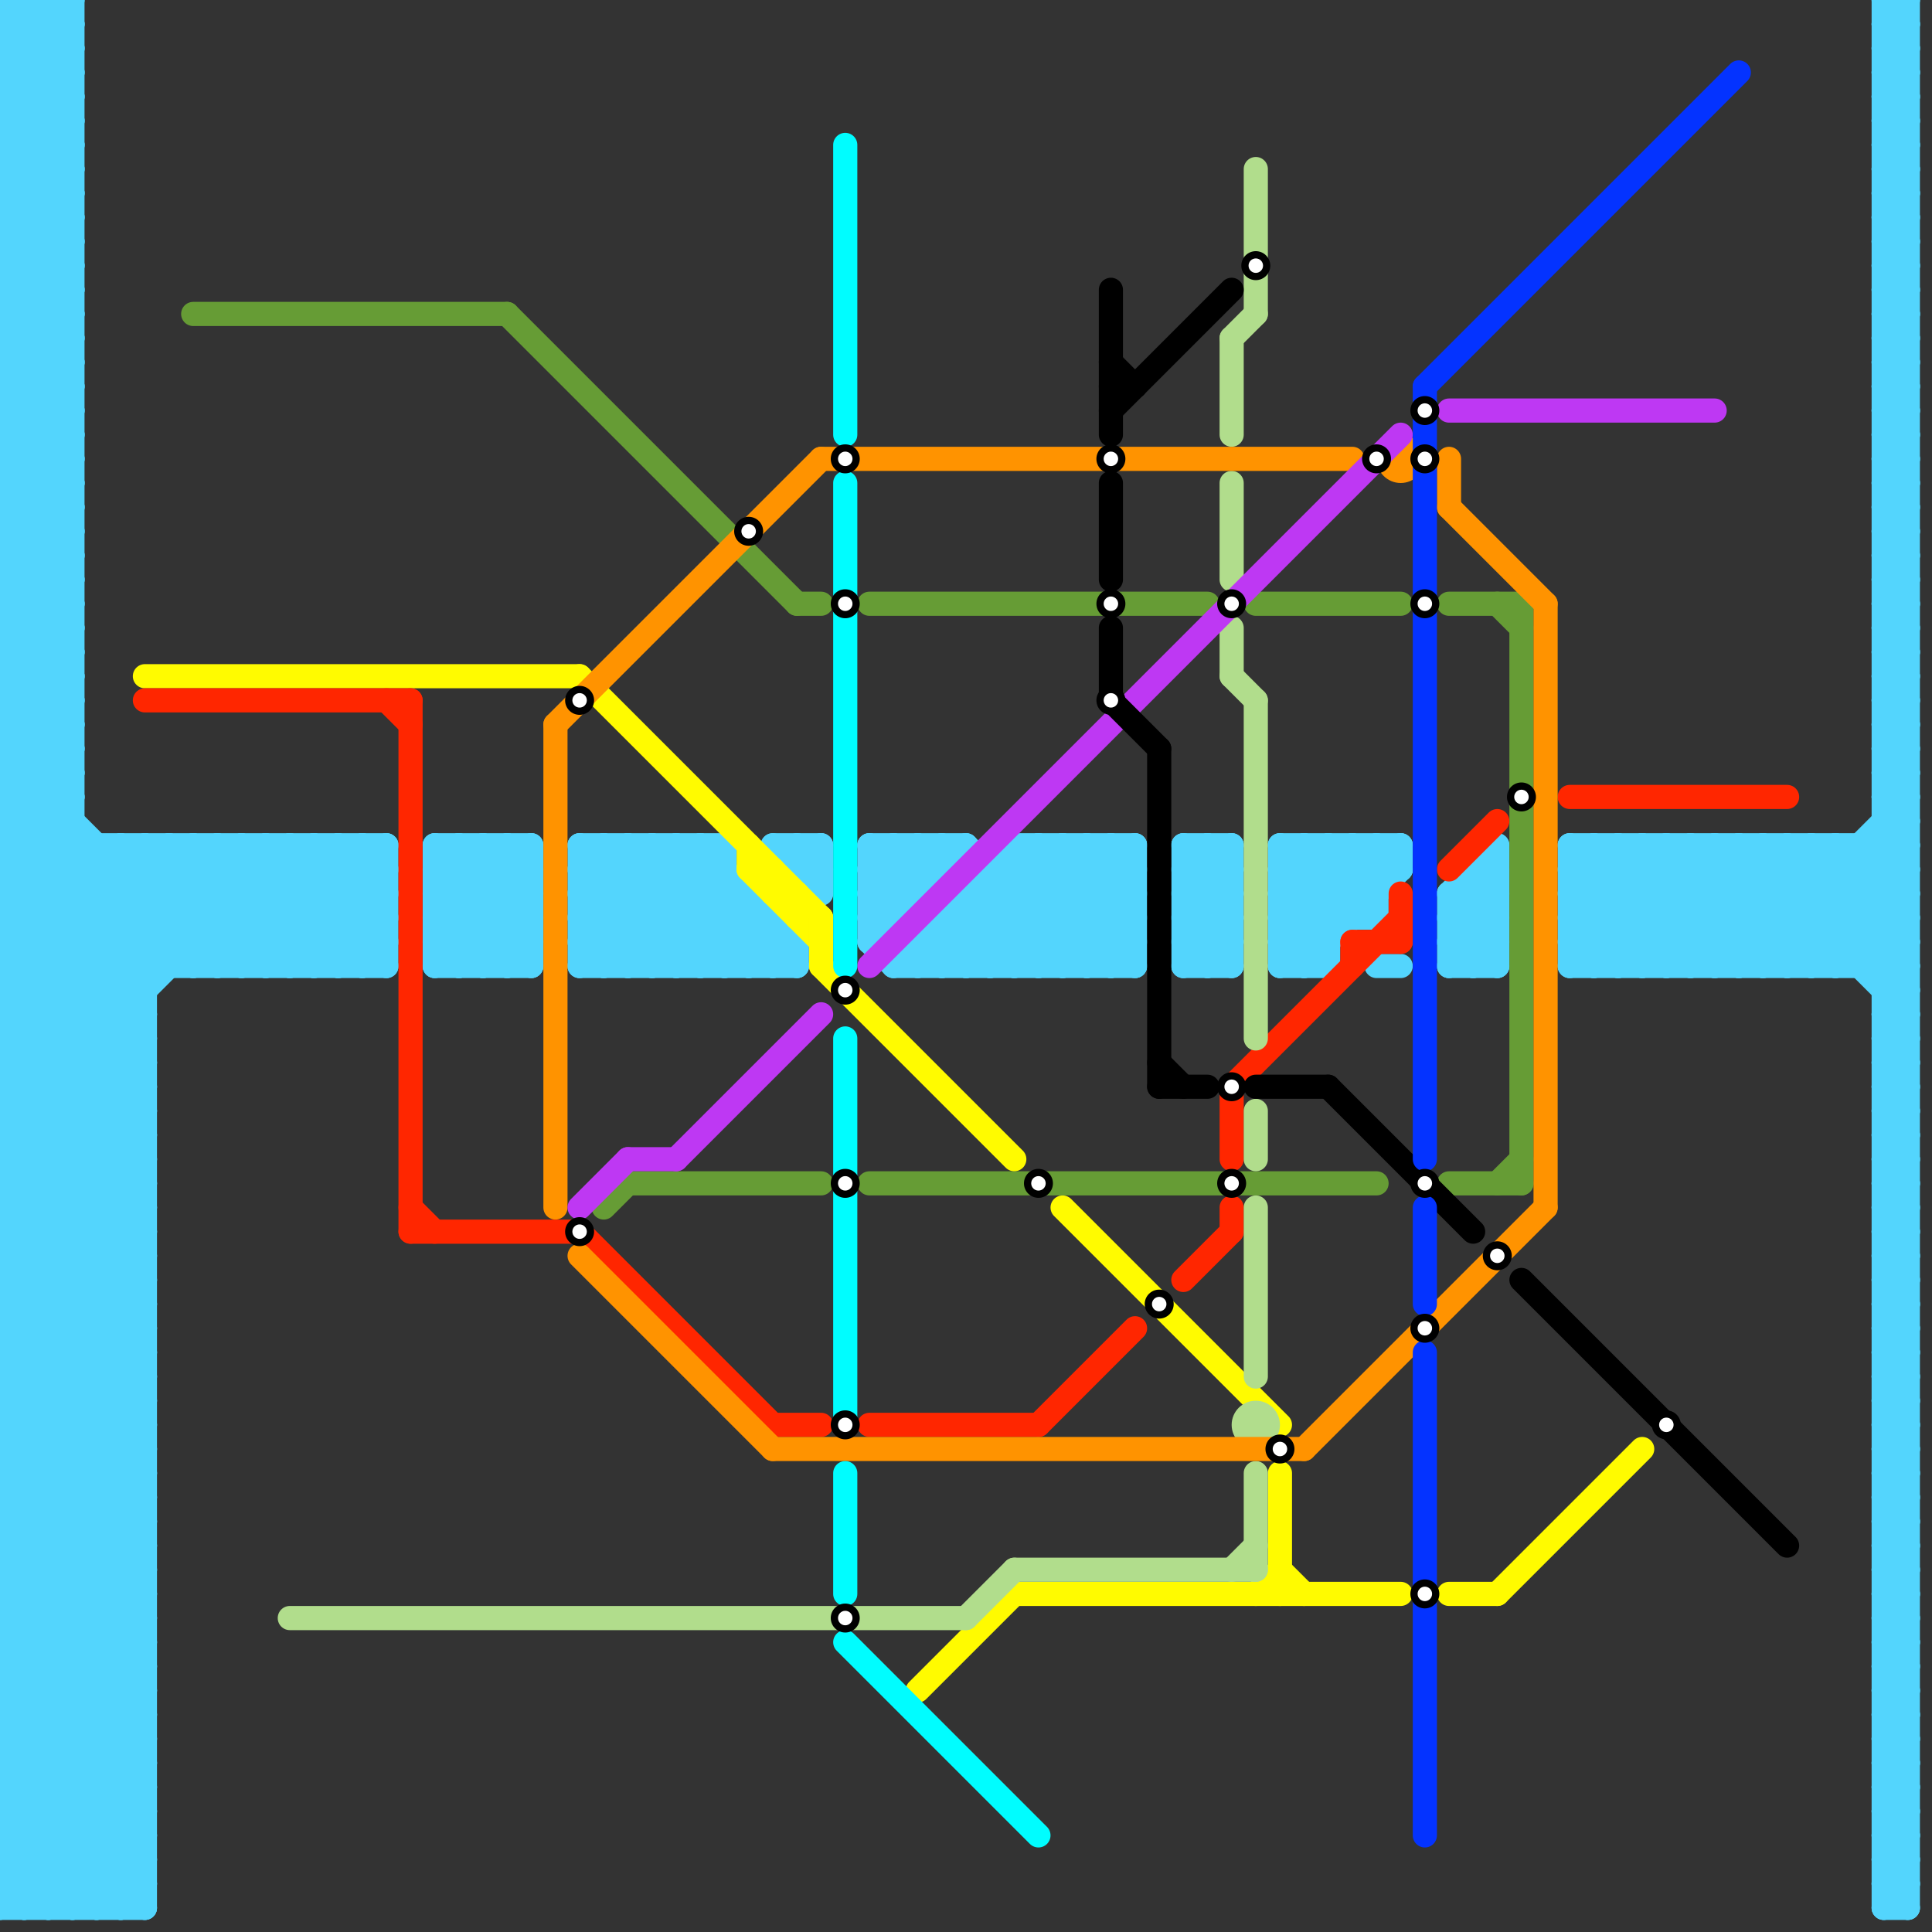 
<svg version="1.1" xmlns="http://www.w3.org/2000/svg" viewBox="0 0 80 80">
<rect x="0" y="0" width="80" height="80" fill="#333333" stroke="none"/>
<style>text { font: 1px Helvetica; font-weight: 600; white-space: pre; dominant-baseline: central; } line { stroke-width: 1; fill: none; stroke-linecap: round; stroke-linejoin: round; } .c0 { stroke: #53d5fd } .c1 { stroke: #669c35 } .c2 { stroke: #fffb00 } .c3 { stroke: #ff2600 } .c4 { stroke: #b1dd8c } .c5 { stroke: #ff9300 } .c6 { stroke: #be38f3 } .c7 { stroke: #00fdff } .c8 { stroke: #000000 } .c9 { stroke: #0433ff }</style><defs><g id="wm-xf"><circle r="1.2" fill="#000"/><circle r="0.9" fill="#fff"/><circle r="0.6" fill="#000"/><circle r="0.3" fill="#fff"/></g><g id="wm"><circle r="0.6" fill="#000"/><circle r="0.3" fill="#fff"/></g></defs><line class="c0" x1="0" y1="30" x2="3" y2="30"/><line class="c0" x1="37" y1="35" x2="37" y2="38"/><line class="c0" x1="78" y1="67" x2="79" y2="67"/><line class="c0" x1="78" y1="77" x2="79" y2="77"/><line class="c0" x1="0" y1="69" x2="6" y2="63"/><line class="c0" x1="78" y1="69" x2="79" y2="69"/><line class="c0" x1="0" y1="71" x2="6" y2="65"/><line class="c0" x1="78" y1="20" x2="79" y2="20"/><line class="c0" x1="38" y1="39" x2="38" y2="40"/><line class="c0" x1="36" y1="38" x2="37" y2="38"/><line class="c0" x1="24" y1="39" x2="28" y2="35"/><line class="c0" x1="45" y1="40" x2="47" y2="38"/><line class="c0" x1="24" y1="38" x2="32" y2="38"/><line class="c0" x1="78" y1="18" x2="79" y2="17"/><line class="c0" x1="0" y1="3" x2="3" y2="0"/><line class="c0" x1="15" y1="40" x2="16" y2="39"/><line class="c0" x1="65" y1="35" x2="79" y2="35"/><line class="c0" x1="0" y1="5" x2="3" y2="2"/><line class="c0" x1="20" y1="40" x2="22" y2="38"/><line class="c0" x1="42" y1="35" x2="47" y2="40"/><line class="c0" x1="0" y1="58" x2="6" y2="58"/><line class="c0" x1="0" y1="60" x2="6" y2="60"/><line class="c0" x1="24" y1="40" x2="33" y2="40"/><line class="c0" x1="78" y1="56" x2="79" y2="56"/><line class="c0" x1="78" y1="58" x2="79" y2="58"/><line class="c0" x1="78" y1="1" x2="79" y2="0"/><line class="c0" x1="49" y1="37" x2="51" y2="39"/><line class="c0" x1="21" y1="35" x2="21" y2="40"/><line class="c0" x1="78" y1="66" x2="79" y2="67"/><line class="c0" x1="60" y1="38" x2="62" y2="40"/><line class="c0" x1="0" y1="77" x2="6" y2="71"/><line class="c0" x1="0" y1="24" x2="3" y2="21"/><line class="c0" x1="0" y1="26" x2="3" y2="23"/><line class="c0" x1="78" y1="48" x2="79" y2="47"/><line class="c0" x1="33" y1="39" x2="33" y2="40"/><line class="c0" x1="0" y1="57" x2="6" y2="57"/><line class="c0" x1="70" y1="35" x2="75" y2="40"/><line class="c0" x1="42" y1="35" x2="47" y2="35"/><line class="c0" x1="0" y1="59" x2="6" y2="59"/><line class="c0" x1="78" y1="42" x2="79" y2="43"/><line class="c0" x1="0" y1="19" x2="3" y2="22"/><line class="c0" x1="78" y1="34" x2="79" y2="35"/><line class="c0" x1="0" y1="11" x2="3" y2="14"/><line class="c0" x1="0" y1="21" x2="3" y2="24"/><line class="c0" x1="0" y1="13" x2="3" y2="16"/><line class="c0" x1="19" y1="35" x2="22" y2="38"/><line class="c0" x1="78" y1="64" x2="79" y2="64"/><line class="c0" x1="49" y1="35" x2="49" y2="40"/><line class="c0" x1="78" y1="5" x2="79" y2="5"/><line class="c0" x1="0" y1="52" x2="6" y2="58"/><line class="c0" x1="78" y1="7" x2="79" y2="7"/><line class="c0" x1="0" y1="44" x2="6" y2="50"/><line class="c0" x1="0" y1="54" x2="6" y2="60"/><line class="c0" x1="0" y1="46" x2="6" y2="52"/><line class="c0" x1="0" y1="47" x2="12" y2="35"/><line class="c0" x1="0" y1="6" x2="3" y2="6"/><line class="c0" x1="0" y1="8" x2="3" y2="8"/><line class="c0" x1="76" y1="35" x2="76" y2="40"/><line class="c0" x1="78" y1="29" x2="79" y2="28"/><line class="c0" x1="78" y1="47" x2="79" y2="47"/><line class="c0" x1="56" y1="35" x2="57" y2="36"/><line class="c0" x1="78" y1="45" x2="79" y2="46"/><line class="c0" x1="0" y1="41" x2="6" y2="35"/><line class="c0" x1="78" y1="67" x2="79" y2="66"/><line class="c0" x1="78" y1="69" x2="79" y2="68"/><line class="c0" x1="78" y1="10" x2="79" y2="9"/><line class="c0" x1="78" y1="20" x2="79" y2="19"/><line class="c0" x1="78" y1="12" x2="79" y2="11"/><line class="c0" x1="77" y1="35" x2="77" y2="40"/><line class="c0" x1="73" y1="35" x2="79" y2="41"/><line class="c0" x1="78" y1="63" x2="79" y2="64"/><line class="c0" x1="38" y1="40" x2="43" y2="35"/><line class="c0" x1="78" y1="6" x2="79" y2="7"/><line class="c0" x1="78" y1="8" x2="79" y2="9"/><line class="c0" x1="36" y1="36" x2="39" y2="36"/><line class="c0" x1="78" y1="26" x2="79" y2="26"/><line class="c0" x1="0" y1="79" x2="6" y2="73"/><line class="c0" x1="0" y1="73" x2="6" y2="79"/><line class="c0" x1="78" y1="28" x2="79" y2="28"/><line class="c0" x1="40" y1="40" x2="45" y2="35"/><line class="c0" x1="29" y1="35" x2="29" y2="40"/><line class="c0" x1="31" y1="40" x2="32" y2="39"/><line class="c0" x1="0" y1="7" x2="3" y2="7"/><line class="c0" x1="0" y1="9" x2="3" y2="9"/><line class="c0" x1="5" y1="35" x2="5" y2="79"/><line class="c0" x1="78" y1="44" x2="79" y2="45"/><line class="c0" x1="66" y1="35" x2="71" y2="40"/><line class="c0" x1="78" y1="68" x2="79" y2="67"/><line class="c0" x1="78" y1="66" x2="79" y2="66"/><line class="c0" x1="0" y1="30" x2="3" y2="33"/><line class="c0" x1="24" y1="35" x2="24" y2="40"/><line class="c0" x1="65" y1="38" x2="68" y2="35"/><line class="c0" x1="0" y1="63" x2="6" y2="69"/><line class="c0" x1="53" y1="36" x2="55" y2="38"/><line class="c0" x1="26" y1="40" x2="30" y2="36"/><line class="c0" x1="50" y1="35" x2="51" y2="36"/><line class="c0" x1="53" y1="38" x2="55" y2="40"/><line class="c0" x1="78" y1="49" x2="79" y2="49"/><line class="c0" x1="26" y1="35" x2="26" y2="40"/><line class="c0" x1="36" y1="37" x2="38" y2="37"/><line class="c0" x1="78" y1="34" x2="79" y2="34"/><line class="c0" x1="78" y1="65" x2="79" y2="66"/><line class="c0" x1="36" y1="35" x2="36" y2="39"/><line class="c0" x1="78" y1="74" x2="79" y2="75"/><line class="c0" x1="0" y1="23" x2="3" y2="20"/><line class="c0" x1="78" y1="15" x2="79" y2="16"/><line class="c0" x1="42" y1="35" x2="42" y2="40"/><line class="c0" x1="0" y1="27" x2="3" y2="30"/><line class="c0" x1="78" y1="47" x2="79" y2="46"/><line class="c0" x1="50" y1="40" x2="51" y2="39"/><line class="c0" x1="0" y1="29" x2="3" y2="32"/><line class="c0" x1="26" y1="35" x2="31" y2="40"/><line class="c0" x1="44" y1="35" x2="44" y2="40"/><line class="c0" x1="38" y1="35" x2="38" y2="37"/><line class="c0" x1="0" y1="10" x2="3" y2="13"/><line class="c0" x1="0" y1="24" x2="3" y2="24"/><line class="c0" x1="0" y1="12" x2="3" y2="15"/><line class="c0" x1="0" y1="26" x2="3" y2="26"/><line class="c0" x1="14" y1="35" x2="16" y2="37"/><line class="c0" x1="0" y1="18" x2="3" y2="18"/><line class="c0" x1="78" y1="63" x2="79" y2="63"/><line class="c0" x1="78" y1="55" x2="79" y2="55"/><line class="c0" x1="60" y1="40" x2="62" y2="40"/><line class="c0" x1="0" y1="57" x2="6" y2="51"/><line class="c0" x1="78" y1="57" x2="79" y2="57"/><line class="c0" x1="78" y1="6" x2="79" y2="6"/><line class="c0" x1="0" y1="59" x2="6" y2="53"/><line class="c0" x1="13" y1="40" x2="16" y2="37"/><line class="c0" x1="78" y1="8" x2="79" y2="8"/><line class="c0" x1="78" y1="26" x2="79" y2="25"/><line class="c0" x1="72" y1="40" x2="79" y2="33"/><line class="c0" x1="78" y1="79" x2="79" y2="78"/><line class="c0" x1="78" y1="28" x2="79" y2="27"/><line class="c0" x1="1" y1="0" x2="1" y2="79"/><line class="c0" x1="0" y1="11" x2="3" y2="8"/><line class="c0" x1="0" y1="13" x2="3" y2="10"/><line class="c0" x1="13" y1="35" x2="16" y2="38"/><line class="c0" x1="49" y1="37" x2="51" y2="37"/><line class="c0" x1="78" y1="71" x2="79" y2="72"/><line class="c0" x1="0" y1="1" x2="1" y2="0"/><line class="c0" x1="0" y1="44" x2="6" y2="44"/><line class="c0" x1="56" y1="35" x2="56" y2="38"/><line class="c0" x1="0" y1="46" x2="6" y2="46"/><line class="c0" x1="41" y1="40" x2="46" y2="35"/><line class="c0" x1="70" y1="35" x2="70" y2="40"/><line class="c0" x1="78" y1="44" x2="79" y2="44"/><line class="c0" x1="53" y1="37" x2="55" y2="35"/><line class="c0" x1="68" y1="35" x2="73" y2="40"/><line class="c0" x1="67" y1="35" x2="72" y2="40"/><line class="c0" x1="5" y1="35" x2="10" y2="40"/><line class="c0" x1="78" y1="25" x2="79" y2="25"/><line class="c0" x1="0" y1="78" x2="6" y2="72"/><line class="c0" x1="78" y1="27" x2="79" y2="27"/><line class="c0" x1="4" y1="35" x2="4" y2="79"/><line class="c0" x1="47" y1="35" x2="47" y2="40"/><line class="c0" x1="78" y1="49" x2="79" y2="48"/><line class="c0" x1="0" y1="32" x2="3" y2="29"/><line class="c0" x1="69" y1="35" x2="74" y2="40"/><line class="c0" x1="0" y1="34" x2="3" y2="31"/><line class="c0" x1="18" y1="39" x2="19" y2="40"/><line class="c0" x1="0" y1="65" x2="6" y2="65"/><line class="c0" x1="0" y1="67" x2="6" y2="67"/><line class="c0" x1="78" y1="50" x2="79" y2="51"/><line class="c0" x1="65" y1="36" x2="66" y2="35"/><line class="c0" x1="78" y1="65" x2="79" y2="65"/><line class="c0" x1="78" y1="52" x2="79" y2="53"/><line class="c0" x1="9" y1="40" x2="14" y2="35"/><line class="c0" x1="53" y1="39" x2="54" y2="40"/><line class="c0" x1="0" y1="7" x2="3" y2="10"/><line class="c0" x1="78" y1="74" x2="79" y2="74"/><line class="c0" x1="28" y1="40" x2="31" y2="37"/><line class="c0" x1="78" y1="17" x2="79" y2="16"/><line class="c0" x1="0" y1="9" x2="3" y2="12"/><line class="c0" x1="78" y1="15" x2="79" y2="15"/><line class="c0" x1="0" y1="62" x2="6" y2="68"/><line class="c0" x1="0" y1="64" x2="6" y2="70"/><line class="c0" x1="53" y1="37" x2="55" y2="39"/><line class="c0" x1="78" y1="0" x2="78" y2="79"/><line class="c0" x1="43" y1="35" x2="47" y2="39"/><line class="c0" x1="0" y1="49" x2="6" y2="43"/><line class="c0" x1="0" y1="51" x2="6" y2="45"/><line class="c0" x1="31" y1="37" x2="31" y2="40"/><line class="c0" x1="78" y1="46" x2="79" y2="45"/><line class="c0" x1="78" y1="31" x2="79" y2="32"/><line class="c0" x1="0" y1="31" x2="3" y2="28"/><line class="c0" x1="78" y1="33" x2="79" y2="34"/><line class="c0" x1="45" y1="35" x2="45" y2="40"/><line class="c0" x1="0" y1="39" x2="4" y2="35"/><line class="c0" x1="78" y1="55" x2="79" y2="54"/><line class="c0" x1="78" y1="57" x2="79" y2="56"/><line class="c0" x1="36" y1="38" x2="39" y2="35"/><line class="c0" x1="78" y1="73" x2="79" y2="74"/><line class="c0" x1="78" y1="14" x2="79" y2="15"/><line class="c0" x1="78" y1="16" x2="79" y2="17"/><line class="c0" x1="53" y1="40" x2="55" y2="40"/><line class="c0" x1="24" y1="36" x2="30" y2="36"/><line class="c0" x1="0" y1="28" x2="3" y2="31"/><line class="c0" x1="18" y1="38" x2="20" y2="40"/><line class="c0" x1="73" y1="40" x2="79" y2="34"/><line class="c0" x1="78" y1="71" x2="79" y2="71"/><line class="c0" x1="46" y1="35" x2="46" y2="40"/><line class="c0" x1="39" y1="38" x2="39" y2="40"/><line class="c0" x1="0" y1="61" x2="6" y2="67"/><line class="c0" x1="0" y1="23" x2="3" y2="23"/><line class="c0" x1="54" y1="35" x2="57" y2="38"/><line class="c0" x1="0" y1="15" x2="3" y2="15"/><line class="c0" x1="0" y1="17" x2="3" y2="17"/><line class="c0" x1="33" y1="35" x2="34" y2="36"/><line class="c0" x1="78" y1="54" x2="79" y2="55"/><line class="c0" x1="78" y1="76" x2="79" y2="75"/><line class="c0" x1="78" y1="25" x2="79" y2="24"/><line class="c0" x1="78" y1="78" x2="79" y2="77"/><line class="c0" x1="78" y1="27" x2="79" y2="26"/><line class="c0" x1="0" y1="10" x2="3" y2="7"/><line class="c0" x1="78" y1="19" x2="79" y2="18"/><line class="c0" x1="0" y1="12" x2="3" y2="9"/><line class="c0" x1="73" y1="35" x2="73" y2="40"/><line class="c0" x1="0" y1="14" x2="3" y2="11"/><line class="c0" x1="46" y1="40" x2="47" y2="39"/><line class="c0" x1="65" y1="40" x2="70" y2="35"/><line class="c0" x1="6" y1="35" x2="11" y2="40"/><line class="c0" x1="0" y1="18" x2="3" y2="21"/><line class="c0" x1="78" y1="72" x2="79" y2="73"/><line class="c0" x1="0" y1="45" x2="6" y2="45"/><line class="c0" x1="0" y1="47" x2="6" y2="47"/><line class="c0" x1="0" y1="44" x2="9" y2="35"/><line class="c0" x1="24" y1="35" x2="30" y2="35"/><line class="c0" x1="49" y1="39" x2="51" y2="39"/><line class="c0" x1="78" y1="22" x2="79" y2="23"/><line class="c0" x1="0" y1="1" x2="3" y2="4"/><line class="c0" x1="0" y1="33" x2="7" y2="40"/><line class="c0" x1="32" y1="38" x2="32" y2="40"/><line class="c0" x1="1" y1="0" x2="3" y2="2"/><line class="c0" x1="0" y1="34" x2="6" y2="40"/><line class="c0" x1="78" y1="75" x2="79" y2="76"/><line class="c0" x1="0" y1="75" x2="6" y2="75"/><line class="c0" x1="0" y1="43" x2="8" y2="35"/><line class="c0" x1="51" y1="35" x2="51" y2="40"/><line class="c0" x1="78" y1="60" x2="79" y2="61"/><line class="c0" x1="78" y1="62" x2="79" y2="63"/><line class="c0" x1="61" y1="37" x2="62" y2="38"/><line class="c0" x1="44" y1="40" x2="47" y2="37"/><line class="c0" x1="78" y1="3" x2="79" y2="4"/><line class="c0" x1="66" y1="35" x2="66" y2="40"/><line class="c0" x1="0" y1="66" x2="6" y2="66"/><line class="c0" x1="24" y1="37" x2="26" y2="35"/><line class="c0" x1="0" y1="68" x2="6" y2="68"/><line class="c0" x1="49" y1="36" x2="51" y2="38"/><line class="c0" x1="18" y1="37" x2="20" y2="35"/><line class="c0" x1="0" y1="70" x2="6" y2="76"/><line class="c0" x1="0" y1="72" x2="6" y2="78"/><line class="c0" x1="70" y1="40" x2="75" y2="35"/><line class="c0" x1="60" y1="40" x2="62" y2="38"/><line class="c0" x1="24" y1="38" x2="26" y2="40"/><line class="c0" x1="78" y1="43" x2="79" y2="44"/><line class="c0" x1="68" y1="35" x2="68" y2="40"/><line class="c0" x1="78" y1="73" x2="79" y2="73"/><line class="c0" x1="0" y1="65" x2="6" y2="59"/><line class="c0" x1="78" y1="14" x2="79" y2="14"/><line class="c0" x1="0" y1="67" x2="6" y2="61"/><line class="c0" x1="0" y1="0" x2="3" y2="3"/><line class="c0" x1="78" y1="16" x2="79" y2="16"/><line class="c0" x1="67" y1="35" x2="67" y2="40"/><line class="c0" x1="0" y1="55" x2="6" y2="61"/><line class="c0" x1="53" y1="40" x2="58" y2="35"/><line class="c0" x1="69" y1="35" x2="69" y2="40"/><line class="c0" x1="65" y1="36" x2="69" y2="40"/><line class="c0" x1="18" y1="39" x2="22" y2="35"/><line class="c0" x1="78" y1="30" x2="79" y2="31"/><line class="c0" x1="78" y1="32" x2="79" y2="33"/><line class="c0" x1="78" y1="24" x2="79" y2="25"/><line class="c0" x1="60" y1="37" x2="62" y2="37"/><line class="c0" x1="75" y1="35" x2="79" y2="39"/><line class="c0" x1="78" y1="54" x2="79" y2="54"/><line class="c0" x1="60" y1="39" x2="62" y2="39"/><line class="c0" x1="49" y1="35" x2="51" y2="37"/><line class="c0" x1="0" y1="2" x2="2" y2="0"/><line class="c0" x1="53" y1="38" x2="57" y2="38"/><line class="c0" x1="0" y1="31" x2="3" y2="31"/><line class="c0" x1="0" y1="33" x2="3" y2="33"/><line class="c0" x1="0" y1="25" x2="3" y2="25"/><line class="c0" x1="25" y1="40" x2="30" y2="35"/><line class="c0" x1="78" y1="72" x2="79" y2="72"/><line class="c0" x1="5" y1="79" x2="6" y2="78"/><line class="c0" x1="78" y1="13" x2="79" y2="13"/><line class="c0" x1="0" y1="40" x2="5" y2="35"/><line class="c0" x1="78" y1="22" x2="79" y2="22"/><line class="c0" x1="0" y1="16" x2="3" y2="16"/><line class="c0" x1="16" y1="35" x2="16" y2="40"/><line class="c0" x1="0" y1="20" x2="3" y2="17"/><line class="c0" x1="0" y1="22" x2="3" y2="19"/><line class="c0" x1="78" y1="51" x2="79" y2="52"/><line class="c0" x1="21" y1="35" x2="22" y2="36"/><line class="c0" x1="78" y1="53" x2="79" y2="54"/><line class="c0" x1="38" y1="35" x2="43" y2="40"/><line class="c0" x1="43" y1="40" x2="47" y2="36"/><line class="c0" x1="0" y1="40" x2="16" y2="40"/><line class="c0" x1="0" y1="53" x2="6" y2="53"/><line class="c0" x1="38" y1="39" x2="47" y2="39"/><line class="c0" x1="78" y1="75" x2="79" y2="75"/><line class="c0" x1="18" y1="35" x2="18" y2="40"/><line class="c0" x1="0" y1="56" x2="6" y2="50"/><line class="c0" x1="78" y1="77" x2="79" y2="76"/><line class="c0" x1="18" y1="39" x2="22" y2="39"/><line class="c0" x1="66" y1="40" x2="71" y2="35"/><line class="c0" x1="0" y1="15" x2="3" y2="18"/><line class="c0" x1="0" y1="17" x2="3" y2="20"/><line class="c0" x1="57" y1="40" x2="58" y2="40"/><line class="c0" x1="53" y1="37" x2="57" y2="37"/><line class="c0" x1="0" y1="48" x2="6" y2="54"/><line class="c0" x1="78" y1="3" x2="79" y2="3"/><line class="c0" x1="0" y1="50" x2="6" y2="56"/><line class="c0" x1="77" y1="35" x2="79" y2="37"/><line class="c0" x1="49" y1="38" x2="51" y2="38"/><line class="c0" x1="0" y1="4" x2="3" y2="4"/><line class="c0" x1="78" y1="56" x2="79" y2="55"/><line class="c0" x1="78" y1="43" x2="79" y2="43"/><line class="c0" x1="21" y1="40" x2="22" y2="39"/><line class="c0" x1="78" y1="58" x2="79" y2="57"/><line class="c0" x1="27" y1="35" x2="32" y2="40"/><line class="c0" x1="37" y1="40" x2="47" y2="40"/><line class="c0" x1="12" y1="35" x2="16" y2="39"/><line class="c0" x1="0" y1="74" x2="6" y2="74"/><line class="c0" x1="0" y1="76" x2="6" y2="76"/><line class="c0" x1="78" y1="59" x2="79" y2="60"/><line class="c0" x1="36" y1="36" x2="37" y2="35"/><line class="c0" x1="18" y1="36" x2="22" y2="36"/><line class="c0" x1="78" y1="0" x2="79" y2="1"/><line class="c0" x1="18" y1="38" x2="22" y2="38"/><line class="c0" x1="54" y1="40" x2="58" y2="36"/><line class="c0" x1="78" y1="2" x2="79" y2="3"/><line class="c0" x1="78" y1="4" x2="79" y2="5"/><line class="c0" x1="53" y1="39" x2="57" y2="35"/><line class="c0" x1="0" y1="75" x2="6" y2="69"/><line class="c0" x1="0" y1="69" x2="6" y2="75"/><line class="c0" x1="78" y1="24" x2="79" y2="24"/><line class="c0" x1="0" y1="71" x2="6" y2="77"/><line class="c0" x1="0" y1="66" x2="6" y2="60"/><line class="c0" x1="0" y1="3" x2="3" y2="3"/><line class="c0" x1="72" y1="35" x2="72" y2="40"/><line class="c0" x1="0" y1="58" x2="6" y2="52"/><line class="c0" x1="0" y1="5" x2="3" y2="5"/><line class="c0" x1="0" y1="68" x2="6" y2="62"/><line class="c0" x1="0" y1="60" x2="6" y2="54"/><line class="c0" x1="78" y1="42" x2="79" y2="42"/><line class="c0" x1="0" y1="76" x2="3" y2="79"/><line class="c0" x1="32" y1="35" x2="34" y2="37"/><line class="c0" x1="8" y1="40" x2="13" y2="35"/><line class="c0" x1="78" y1="64" x2="79" y2="63"/><line class="c0" x1="78" y1="13" x2="79" y2="12"/><line class="c0" x1="78" y1="5" x2="79" y2="4"/><line class="c0" x1="78" y1="7" x2="79" y2="6"/><line class="c0" x1="27" y1="40" x2="30" y2="37"/><line class="c0" x1="18" y1="40" x2="22" y2="36"/><line class="c0" x1="78" y1="21" x2="79" y2="22"/><line class="c0" x1="49" y1="40" x2="51" y2="40"/><line class="c0" x1="0" y1="55" x2="6" y2="55"/><line class="c0" x1="78" y1="23" x2="79" y2="24"/><line class="c0" x1="10" y1="40" x2="15" y2="35"/><line class="c0" x1="78" y1="51" x2="79" y2="51"/><line class="c0" x1="78" y1="53" x2="79" y2="53"/><line class="c0" x1="78" y1="45" x2="79" y2="45"/><line class="c0" x1="40" y1="35" x2="45" y2="40"/><line class="c0" x1="18" y1="36" x2="22" y2="40"/><line class="c0" x1="74" y1="40" x2="79" y2="35"/><line class="c0" x1="68" y1="40" x2="73" y2="35"/><line class="c0" x1="0" y1="36" x2="3" y2="33"/><line class="c0" x1="49" y1="36" x2="50" y2="35"/><line class="c0" x1="19" y1="35" x2="19" y2="40"/><line class="c0" x1="40" y1="38" x2="42" y2="40"/><line class="c0" x1="78" y1="61" x2="79" y2="62"/><line class="c0" x1="0" y1="19" x2="3" y2="16"/><line class="c0" x1="0" y1="21" x2="3" y2="18"/><line class="c0" x1="78" y1="43" x2="79" y2="42"/><line class="c0" x1="0" y1="25" x2="3" y2="28"/><line class="c0" x1="45" y1="35" x2="47" y2="37"/><line class="c0" x1="0" y1="52" x2="6" y2="52"/><line class="c0" x1="0" y1="54" x2="6" y2="54"/><line class="c0" x1="55" y1="35" x2="57" y2="37"/><line class="c0" x1="18" y1="40" x2="22" y2="40"/><line class="c0" x1="53" y1="35" x2="56" y2="38"/><line class="c0" x1="30" y1="40" x2="32" y2="38"/><line class="c0" x1="0" y1="6" x2="3" y2="9"/><line class="c0" x1="0" y1="16" x2="3" y2="19"/><line class="c0" x1="0" y1="8" x2="3" y2="11"/><line class="c0" x1="65" y1="39" x2="66" y2="40"/><line class="c0" x1="78" y1="0" x2="79" y2="0"/><line class="c0" x1="0" y1="53" x2="6" y2="47"/><line class="c0" x1="29" y1="40" x2="31" y2="38"/><line class="c0" x1="60" y1="38" x2="62" y2="38"/><line class="c0" x1="78" y1="2" x2="79" y2="2"/><line class="c0" x1="78" y1="66" x2="79" y2="65"/><line class="c0" x1="78" y1="4" x2="79" y2="4"/><line class="c0" x1="0" y1="41" x2="6" y2="47"/><line class="c0" x1="0" y1="43" x2="6" y2="49"/><line class="c0" x1="78" y1="24" x2="79" y2="23"/><line class="c0" x1="0" y1="32" x2="8" y2="40"/><line class="c0" x1="0" y1="46" x2="11" y2="35"/><line class="c0" x1="28" y1="35" x2="33" y2="40"/><line class="c0" x1="49" y1="35" x2="51" y2="35"/><line class="c0" x1="78" y1="18" x2="79" y2="19"/><line class="c0" x1="0" y1="73" x2="6" y2="73"/><line class="c0" x1="78" y1="42" x2="79" y2="41"/><line class="c0" x1="3" y1="79" x2="6" y2="76"/><line class="c0" x1="13" y1="35" x2="13" y2="40"/><line class="c0" x1="18" y1="37" x2="22" y2="37"/><line class="c0" x1="78" y1="1" x2="79" y2="2"/><line class="c0" x1="34" y1="35" x2="34" y2="37"/><line class="c0" x1="78" y1="21" x2="79" y2="21"/><line class="c0" x1="0" y1="74" x2="6" y2="68"/><line class="c0" x1="78" y1="23" x2="79" y2="23"/><line class="c0" x1="0" y1="76" x2="6" y2="70"/><line class="c0" x1="49" y1="39" x2="50" y2="40"/><line class="c0" x1="78" y1="45" x2="79" y2="44"/><line class="c0" x1="36" y1="35" x2="40" y2="35"/><line class="c0" x1="0" y1="30" x2="3" y2="27"/><line class="c0" x1="0" y1="2" x2="3" y2="2"/><line class="c0" x1="65" y1="38" x2="79" y2="38"/><line class="c0" x1="65" y1="40" x2="79" y2="40"/><line class="c0" x1="27" y1="35" x2="27" y2="40"/><line class="c0" x1="0" y1="63" x2="6" y2="63"/><line class="c0" x1="78" y1="63" x2="79" y2="62"/><line class="c0" x1="78" y1="61" x2="79" y2="61"/><line class="c0" x1="78" y1="48" x2="79" y2="49"/><line class="c0" x1="4" y1="79" x2="6" y2="77"/><line class="c0" x1="20" y1="35" x2="20" y2="40"/><line class="c0" x1="78" y1="6" x2="79" y2="5"/><line class="c0" x1="78" y1="8" x2="79" y2="7"/><line class="c0" x1="12" y1="40" x2="16" y2="36"/><line class="c0" x1="0" y1="3" x2="3" y2="6"/><line class="c0" x1="0" y1="5" x2="3" y2="8"/><line class="c0" x1="0" y1="58" x2="6" y2="64"/><line class="c0" x1="46" y1="35" x2="47" y2="36"/><line class="c0" x1="0" y1="60" x2="6" y2="66"/><line class="c0" x1="22" y1="35" x2="22" y2="40"/><line class="c0" x1="0" y1="35" x2="3" y2="32"/><line class="c0" x1="78" y1="44" x2="79" y2="43"/><line class="c0" x1="0" y1="27" x2="3" y2="24"/><line class="c0" x1="72" y1="35" x2="79" y2="42"/><line class="c0" x1="78" y1="29" x2="79" y2="30"/><line class="c0" x1="0" y1="29" x2="3" y2="26"/><line class="c0" x1="32" y1="40" x2="33" y2="39"/><line class="c0" x1="53" y1="36" x2="54" y2="35"/><line class="c0" x1="9" y1="35" x2="14" y2="40"/><line class="c0" x1="78" y1="67" x2="79" y2="68"/><line class="c0" x1="78" y1="69" x2="79" y2="70"/><line class="c0" x1="61" y1="36" x2="62" y2="37"/><line class="c0" x1="78" y1="10" x2="79" y2="11"/><line class="c0" x1="37" y1="40" x2="42" y2="35"/><line class="c0" x1="78" y1="12" x2="79" y2="13"/><line class="c0" x1="0" y1="24" x2="3" y2="27"/><line class="c0" x1="24" y1="40" x2="29" y2="35"/><line class="c0" x1="0" y1="26" x2="3" y2="29"/><line class="c0" x1="11" y1="35" x2="16" y2="40"/><line class="c0" x1="33" y1="35" x2="33" y2="36"/><line class="c0" x1="36" y1="37" x2="38" y2="35"/><line class="c0" x1="0" y1="57" x2="6" y2="63"/><line class="c0" x1="0" y1="59" x2="6" y2="65"/><line class="c0" x1="0" y1="75" x2="4" y2="79"/><line class="c0" x1="15" y1="35" x2="15" y2="40"/><line class="c0" x1="0" y1="11" x2="3" y2="11"/><line class="c0" x1="0" y1="13" x2="3" y2="13"/><line class="c0" x1="0" y1="42" x2="7" y2="35"/><line class="c0" x1="78" y1="50" x2="79" y2="50"/><line class="c0" x1="0" y1="52" x2="6" y2="46"/><line class="c0" x1="78" y1="52" x2="79" y2="52"/><line class="c0" x1="78" y1="1" x2="79" y2="1"/><line class="c0" x1="0" y1="54" x2="6" y2="48"/><line class="c0" x1="78" y1="65" x2="79" y2="64"/><line class="c0" x1="0" y1="40" x2="6" y2="46"/><line class="c0" x1="0" y1="42" x2="6" y2="48"/><line class="c0" x1="78" y1="21" x2="79" y2="20"/><line class="c0" x1="18" y1="37" x2="21" y2="40"/><line class="c0" x1="49" y1="40" x2="51" y2="38"/><line class="c0" x1="78" y1="23" x2="79" y2="22"/><line class="c0" x1="0" y1="6" x2="3" y2="3"/><line class="c0" x1="78" y1="74" x2="79" y2="73"/><line class="c0" x1="78" y1="15" x2="79" y2="14"/><line class="c0" x1="0" y1="8" x2="3" y2="5"/><line class="c0" x1="76" y1="40" x2="79" y2="37"/><line class="c0" x1="61" y1="36" x2="61" y2="40"/><line class="c0" x1="78" y1="68" x2="79" y2="69"/><line class="c0" x1="0" y1="41" x2="6" y2="41"/><line class="c0" x1="78" y1="9" x2="79" y2="10"/><line class="c0" x1="0" y1="43" x2="6" y2="43"/><line class="c0" x1="42" y1="40" x2="47" y2="35"/><line class="c0" x1="78" y1="11" x2="79" y2="12"/><line class="c0" x1="78" y1="31" x2="79" y2="31"/><line class="c0" x1="36" y1="39" x2="37" y2="40"/><line class="c0" x1="78" y1="33" x2="79" y2="33"/><line class="c0" x1="76" y1="35" x2="79" y2="38"/><line class="c0" x1="65" y1="39" x2="69" y2="35"/><line class="c0" x1="39" y1="40" x2="44" y2="35"/><line class="c0" x1="53" y1="36" x2="58" y2="36"/><line class="c0" x1="0" y1="32" x2="3" y2="32"/><line class="c0" x1="39" y1="38" x2="47" y2="38"/><line class="c0" x1="0" y1="34" x2="3" y2="34"/><line class="c0" x1="0" y1="73" x2="6" y2="67"/><line class="c0" x1="0" y1="79" x2="6" y2="79"/><line class="c0" x1="0" y1="74" x2="5" y2="79"/><line class="c0" x1="65" y1="35" x2="70" y2="40"/><line class="c0" x1="49" y1="37" x2="51" y2="35"/><line class="c0" x1="78" y1="71" x2="79" y2="70"/><line class="c0" x1="0" y1="7" x2="3" y2="4"/><line class="c0" x1="65" y1="37" x2="79" y2="37"/><line class="c0" x1="28" y1="35" x2="28" y2="40"/><line class="c0" x1="0" y1="9" x2="3" y2="6"/><line class="c0" x1="65" y1="39" x2="79" y2="39"/><line class="c0" x1="0" y1="62" x2="6" y2="62"/><line class="c0" x1="79" y1="0" x2="79" y2="79"/><line class="c0" x1="0" y1="64" x2="6" y2="64"/><line class="c0" x1="65" y1="38" x2="67" y2="40"/><line class="c0" x1="41" y1="36" x2="41" y2="40"/><line class="c0" x1="14" y1="40" x2="16" y2="38"/><line class="c0" x1="0" y1="0" x2="0" y2="79"/><line class="c0" x1="78" y1="47" x2="79" y2="48"/><line class="c0" x1="30" y1="35" x2="30" y2="40"/><line class="c0" x1="60" y1="38" x2="62" y2="36"/><line class="c0" x1="0" y1="2" x2="3" y2="5"/><line class="c0" x1="0" y1="36" x2="16" y2="36"/><line class="c0" x1="61" y1="36" x2="62" y2="36"/><line class="c0" x1="78" y1="10" x2="79" y2="10"/><line class="c0" x1="0" y1="63" x2="6" y2="57"/><line class="c0" x1="78" y1="12" x2="79" y2="12"/><line class="c0" x1="44" y1="35" x2="47" y2="38"/><line class="c0" x1="0" y1="49" x2="6" y2="55"/><line class="c0" x1="0" y1="51" x2="6" y2="57"/><line class="c0" x1="0" y1="35" x2="6" y2="41"/><line class="c0" x1="78" y1="70" x2="79" y2="71"/><line class="c0" x1="24" y1="37" x2="27" y2="40"/><line class="c0" x1="54" y1="35" x2="54" y2="40"/><line class="c0" x1="78" y1="26" x2="79" y2="27"/><line class="c0" x1="78" y1="28" x2="79" y2="29"/><line class="c0" x1="0" y1="28" x2="3" y2="25"/><line class="c0" x1="0" y1="39" x2="16" y2="39"/><line class="c0" x1="78" y1="50" x2="79" y2="49"/><line class="c0" x1="78" y1="52" x2="79" y2="51"/><line class="c0" x1="62" y1="35" x2="62" y2="40"/><line class="c0" x1="0" y1="61" x2="6" y2="61"/><line class="c0" x1="24" y1="37" x2="31" y2="37"/><line class="c0" x1="43" y1="35" x2="43" y2="40"/><line class="c0" x1="24" y1="38" x2="27" y2="35"/><line class="c0" x1="18" y1="38" x2="21" y2="35"/><line class="c0" x1="0" y1="23" x2="3" y2="26"/><line class="c0" x1="0" y1="27" x2="3" y2="27"/><line class="c0" x1="0" y1="29" x2="3" y2="29"/><line class="c0" x1="53" y1="39" x2="55" y2="39"/><line class="c0" x1="3" y1="0" x2="3" y2="79"/><line class="c0" x1="78" y1="68" x2="79" y2="68"/><line class="c0" x1="78" y1="60" x2="79" y2="60"/><line class="c0" x1="78" y1="9" x2="79" y2="9"/><line class="c0" x1="65" y1="37" x2="68" y2="40"/><line class="c0" x1="78" y1="62" x2="79" y2="62"/><line class="c0" x1="78" y1="11" x2="79" y2="11"/><line class="c0" x1="0" y1="77" x2="2" y2="79"/><line class="c0" x1="0" y1="10" x2="3" y2="10"/><line class="c0" x1="78" y1="31" x2="79" y2="30"/><line class="c0" x1="0" y1="12" x2="3" y2="12"/><line class="c0" x1="78" y1="33" x2="79" y2="32"/><line class="c0" x1="0" y1="14" x2="3" y2="14"/><line class="c0" x1="0" y1="18" x2="3" y2="15"/><line class="c0" x1="19" y1="40" x2="22" y2="37"/><line class="c0" x1="78" y1="49" x2="79" y2="50"/><line class="c0" x1="18" y1="36" x2="19" y2="35"/><line class="c0" x1="78" y1="73" x2="79" y2="72"/><line class="c0" x1="0" y1="38" x2="16" y2="38"/><line class="c0" x1="61" y1="40" x2="62" y2="39"/><line class="c0" x1="9" y1="35" x2="9" y2="40"/><line class="c0" x1="65" y1="37" x2="67" y2="35"/><line class="c0" x1="78" y1="14" x2="79" y2="13"/><line class="c0" x1="78" y1="16" x2="79" y2="15"/><line class="c0" x1="7" y1="35" x2="12" y2="40"/><line class="c0" x1="39" y1="39" x2="40" y2="40"/><line class="c0" x1="25" y1="35" x2="30" y2="40"/><line class="c0" x1="0" y1="42" x2="6" y2="42"/><line class="c0" x1="11" y1="35" x2="11" y2="40"/><line class="c0" x1="40" y1="37" x2="40" y2="40"/><line class="c0" x1="71" y1="35" x2="76" y2="40"/><line class="c0" x1="78" y1="30" x2="79" y2="30"/><line class="c0" x1="78" y1="17" x2="79" y2="18"/><line class="c0" x1="78" y1="32" x2="79" y2="32"/><line class="c0" x1="53" y1="35" x2="58" y2="35"/><line class="c0" x1="78" y1="54" x2="79" y2="53"/><line class="c0" x1="0" y1="37" x2="3" y2="34"/><line class="c0" x1="0" y1="78" x2="6" y2="78"/><line class="c0" x1="71" y1="40" x2="76" y2="35"/><line class="c0" x1="78" y1="46" x2="79" y2="47"/><line class="c0" x1="0" y1="70" x2="6" y2="70"/><line class="c0" x1="0" y1="72" x2="6" y2="72"/><line class="c0" x1="78" y1="72" x2="79" y2="71"/><line class="c0" x1="41" y1="36" x2="47" y2="36"/><line class="c0" x1="78" y1="70" x2="79" y2="70"/><line class="c0" x1="57" y1="35" x2="58" y2="36"/><line class="c0" x1="78" y1="55" x2="79" y2="56"/><line class="c0" x1="78" y1="57" x2="79" y2="58"/><line class="c0" x1="78" y1="79" x2="79" y2="79"/><line class="c0" x1="49" y1="39" x2="51" y2="37"/><line class="c0" x1="78" y1="22" x2="79" y2="21"/><line class="c0" x1="0" y1="65" x2="6" y2="71"/><line class="c0" x1="0" y1="67" x2="6" y2="73"/><line class="c0" x1="0" y1="62" x2="6" y2="56"/><line class="c0" x1="78" y1="75" x2="79" y2="74"/><line class="c0" x1="0" y1="64" x2="6" y2="58"/><line class="c0" x1="78" y1="60" x2="79" y2="59"/><line class="c0" x1="24" y1="36" x2="25" y2="35"/><line class="c0" x1="78" y1="9" x2="79" y2="8"/><line class="c0" x1="78" y1="62" x2="79" y2="61"/><line class="c0" x1="39" y1="35" x2="39" y2="36"/><line class="c0" x1="65" y1="35" x2="65" y2="40"/><line class="c0" x1="78" y1="11" x2="79" y2="10"/><line class="c0" x1="78" y1="3" x2="79" y2="2"/><line class="c0" x1="78" y1="76" x2="79" y2="77"/><line class="c0" x1="78" y1="25" x2="79" y2="26"/><line class="c0" x1="78" y1="78" x2="79" y2="79"/><line class="c0" x1="0" y1="49" x2="6" y2="49"/><line class="c0" x1="78" y1="27" x2="79" y2="28"/><line class="c0" x1="49" y1="36" x2="51" y2="36"/><line class="c0" x1="0" y1="51" x2="6" y2="51"/><line class="c0" x1="78" y1="19" x2="79" y2="20"/><line class="c0" x1="78" y1="41" x2="79" y2="41"/><line class="c0" x1="50" y1="35" x2="50" y2="40"/><line class="c0" x1="20" y1="35" x2="22" y2="37"/><line class="c0" x1="0" y1="28" x2="3" y2="28"/><line class="c0" x1="2" y1="0" x2="3" y2="1"/><line class="c0" x1="0" y1="20" x2="3" y2="20"/><line class="c0" x1="0" y1="22" x2="3" y2="22"/><line class="c0" x1="0" y1="45" x2="10" y2="35"/><line class="c0" x1="75" y1="40" x2="79" y2="36"/><line class="c0" x1="78" y1="59" x2="79" y2="59"/><line class="c0" x1="0" y1="78" x2="1" y2="79"/><line class="c0" x1="75" y1="35" x2="75" y2="40"/><line class="c0" x1="0" y1="61" x2="6" y2="55"/><line class="c0" x1="8" y1="35" x2="13" y2="40"/><line class="c0" x1="67" y1="40" x2="72" y2="35"/><line class="c0" x1="37" y1="35" x2="38" y2="36"/><line class="c0" x1="78" y1="30" x2="79" y2="29"/><line class="c0" x1="78" y1="17" x2="79" y2="17"/><line class="c0" x1="78" y1="32" x2="79" y2="31"/><line class="c0" x1="12" y1="35" x2="12" y2="40"/><line class="c0" x1="0" y1="15" x2="3" y2="12"/><line class="c0" x1="53" y1="38" x2="56" y2="35"/><line class="c0" x1="0" y1="17" x2="3" y2="14"/><line class="c0" x1="0" y1="56" x2="6" y2="62"/><line class="c0" x1="10" y1="35" x2="15" y2="40"/><line class="c0" x1="60" y1="37" x2="62" y2="35"/><line class="c0" x1="60" y1="39" x2="62" y2="37"/><line class="c0" x1="0" y1="35" x2="16" y2="35"/><line class="c0" x1="0" y1="48" x2="6" y2="48"/><line class="c0" x1="0" y1="50" x2="6" y2="50"/><line class="c0" x1="14" y1="35" x2="14" y2="40"/><line class="c0" x1="78" y1="46" x2="79" y2="46"/><line class="c0" x1="74" y1="35" x2="79" y2="40"/><line class="c0" x1="0" y1="4" x2="3" y2="7"/><line class="c0" x1="58" y1="35" x2="58" y2="36"/><line class="c0" x1="0" y1="14" x2="3" y2="17"/><line class="c0" x1="36" y1="39" x2="40" y2="35"/><line class="c0" x1="78" y1="70" x2="79" y2="69"/><line class="c0" x1="40" y1="37" x2="47" y2="37"/><line class="c0" x1="53" y1="35" x2="53" y2="40"/><line class="c0" x1="0" y1="45" x2="6" y2="51"/><line class="c0" x1="24" y1="36" x2="28" y2="40"/><line class="c0" x1="0" y1="37" x2="6" y2="43"/><line class="c0" x1="0" y1="47" x2="6" y2="53"/><line class="c0" x1="0" y1="39" x2="6" y2="45"/><line class="c0" x1="0" y1="1" x2="3" y2="1"/><line class="c0" x1="78" y1="51" x2="79" y2="50"/><line class="c0" x1="78" y1="53" x2="79" y2="52"/><line class="c0" x1="0" y1="38" x2="3" y2="35"/><line class="c0" x1="24" y1="39" x2="25" y2="40"/><line class="c0" x1="60" y1="39" x2="61" y2="40"/><line class="c0" x1="0" y1="69" x2="6" y2="69"/><line class="c0" x1="0" y1="71" x2="6" y2="71"/><line class="c0" x1="6" y1="35" x2="6" y2="79"/><line class="c0" x1="2" y1="79" x2="6" y2="75"/><line class="c0" x1="60" y1="37" x2="62" y2="39"/><line class="c0" x1="7" y1="35" x2="7" y2="40"/><line class="c0" x1="18" y1="35" x2="22" y2="35"/><line class="c0" x1="78" y1="76" x2="79" y2="76"/><line class="c0" x1="25" y1="35" x2="25" y2="40"/><line class="c0" x1="57" y1="35" x2="57" y2="38"/><line class="c0" x1="78" y1="78" x2="79" y2="78"/><line class="c0" x1="49" y1="38" x2="51" y2="36"/><line class="c0" x1="0" y1="70" x2="6" y2="64"/><line class="c0" x1="78" y1="19" x2="79" y2="19"/><line class="c0" x1="0" y1="72" x2="6" y2="66"/><line class="c0" x1="11" y1="40" x2="16" y2="35"/><line class="c0" x1="0" y1="66" x2="6" y2="72"/><line class="c0" x1="71" y1="35" x2="71" y2="40"/><line class="c0" x1="0" y1="68" x2="6" y2="74"/><line class="c0" x1="42" y1="36" x2="46" y2="40"/><line class="c0" x1="78" y1="41" x2="79" y2="40"/><line class="c0" x1="0" y1="0" x2="3" y2="0"/><line class="c0" x1="0" y1="31" x2="9" y2="40"/><line class="c0" x1="0" y1="55" x2="6" y2="49"/><line class="c0" x1="65" y1="36" x2="79" y2="36"/><line class="c0" x1="78" y1="35" x2="79" y2="36"/><line class="c0" x1="33" y1="36" x2="34" y2="36"/><line class="c0" x1="24" y1="35" x2="29" y2="40"/><line class="c0" x1="24" y1="39" x2="33" y2="39"/><line class="c0" x1="78" y1="59" x2="79" y2="58"/><line class="c0" x1="69" y1="40" x2="74" y2="35"/><line class="c0" x1="15" y1="35" x2="16" y2="36"/><line class="c0" x1="78" y1="2" x2="79" y2="1"/><line class="c0" x1="78" y1="4" x2="79" y2="3"/><line class="c0" x1="78" y1="77" x2="79" y2="78"/><line class="c0" x1="77" y1="40" x2="79" y2="38"/><line class="c0" x1="78" y1="20" x2="79" y2="21"/><line class="c0" x1="0" y1="77" x2="6" y2="77"/><line class="c0" x1="1" y1="79" x2="6" y2="74"/><line class="c0" x1="36" y1="35" x2="41" y2="40"/><line class="c0" x1="36" y1="37" x2="39" y2="40"/><line class="c0" x1="78" y1="18" x2="79" y2="18"/><line class="c0" x1="18" y1="35" x2="22" y2="39"/><line class="c0" x1="32" y1="35" x2="34" y2="35"/><line class="c0" x1="49" y1="38" x2="51" y2="40"/><line class="c0" x1="0" y1="19" x2="3" y2="19"/><line class="c0" x1="0" y1="33" x2="3" y2="30"/><line class="c0" x1="78" y1="40" x2="79" y2="39"/><line class="c0" x1="0" y1="21" x2="3" y2="21"/><line class="c0" x1="0" y1="25" x2="3" y2="22"/><line class="c0" x1="78" y1="56" x2="79" y2="57"/><line class="c0" x1="78" y1="58" x2="79" y2="59"/><line class="c0" x1="55" y1="35" x2="55" y2="40"/><line class="c0" x1="0" y1="16" x2="3" y2="13"/><line class="c0" x1="2" y1="0" x2="2" y2="79"/><line class="c0" x1="0" y1="20" x2="3" y2="23"/><line class="c0" x1="0" y1="22" x2="3" y2="25"/><line class="c0" x1="29" y1="35" x2="33" y2="39"/><line class="c0" x1="36" y1="36" x2="37" y2="37"/><line class="c0" x1="0" y1="53" x2="6" y2="59"/><line class="c0" x1="0" y1="56" x2="6" y2="56"/><line class="c0" x1="0" y1="37" x2="16" y2="37"/><line class="c0" x1="41" y1="37" x2="44" y2="40"/><line class="c0" x1="0" y1="48" x2="6" y2="42"/><line class="c0" x1="78" y1="48" x2="79" y2="48"/><line class="c0" x1="78" y1="61" x2="79" y2="60"/><line class="c0" x1="0" y1="50" x2="6" y2="44"/><line class="c0" x1="0" y1="36" x2="6" y2="42"/><line class="c0" x1="0" y1="38" x2="6" y2="44"/><line class="c0" x1="8" y1="35" x2="8" y2="40"/><line class="c0" x1="0" y1="4" x2="3" y2="1"/><line class="c0" x1="78" y1="64" x2="79" y2="65"/><line class="c0" x1="78" y1="13" x2="79" y2="14"/><line class="c0" x1="10" y1="35" x2="10" y2="40"/><line class="c0" x1="78" y1="5" x2="79" y2="6"/><line class="c0" x1="78" y1="7" x2="79" y2="8"/><line class="c0" x1="60" y1="37" x2="60" y2="40"/><line class="c0" x1="33" y1="36" x2="34" y2="35"/><line class="c0" x1="78" y1="29" x2="79" y2="29"/><line class="c0" x1="74" y1="35" x2="74" y2="40"/><line class="c1" x1="25" y1="50" x2="26" y2="49"/><line class="c1" x1="36" y1="25" x2="50" y2="25"/><line class="c1" x1="36" y1="49" x2="57" y2="49"/><line class="c1" x1="63" y1="25" x2="63" y2="49"/><line class="c1" x1="33" y1="25" x2="34" y2="25"/><line class="c1" x1="62" y1="49" x2="63" y2="48"/><line class="c1" x1="26" y1="49" x2="34" y2="49"/><line class="c1" x1="52" y1="25" x2="58" y2="25"/><line class="c1" x1="8" y1="13" x2="21" y2="13"/><line class="c1" x1="60" y1="49" x2="63" y2="49"/><line class="c1" x1="21" y1="13" x2="33" y2="25"/><line class="c1" x1="60" y1="25" x2="63" y2="25"/><line class="c1" x1="62" y1="25" x2="63" y2="26"/><line class="c2" x1="31" y1="36" x2="34" y2="39"/><line class="c2" x1="6" y1="28" x2="24" y2="28"/><line class="c2" x1="34" y1="40" x2="42" y2="48"/><line class="c2" x1="60" y1="66" x2="62" y2="66"/><line class="c2" x1="53" y1="61" x2="53" y2="66"/><line class="c2" x1="44" y1="50" x2="53" y2="59"/><line class="c2" x1="52" y1="66" x2="53" y2="65"/><line class="c2" x1="33" y1="37" x2="33" y2="38"/><line class="c2" x1="24" y1="28" x2="34" y2="38"/><line class="c2" x1="53" y1="65" x2="54" y2="66"/><line class="c2" x1="42" y1="66" x2="58" y2="66"/><line class="c2" x1="38" y1="70" x2="42" y2="66"/><line class="c2" x1="33" y1="38" x2="34" y2="38"/><line class="c2" x1="31" y1="35" x2="31" y2="36"/><line class="c2" x1="34" y1="38" x2="34" y2="40"/><line class="c2" x1="62" y1="66" x2="68" y2="60"/><line class="c2" x1="32" y1="36" x2="32" y2="37"/><line class="c2" x1="32" y1="37" x2="33" y2="37"/><line class="c2" x1="31" y1="36" x2="32" y2="36"/><line class="c3" x1="32" y1="59" x2="34" y2="59"/><line class="c3" x1="51" y1="50" x2="51" y2="51"/><line class="c3" x1="51" y1="45" x2="58" y2="38"/><line class="c3" x1="36" y1="59" x2="43" y2="59"/><line class="c3" x1="65" y1="33" x2="74" y2="33"/><line class="c3" x1="58" y1="37" x2="58" y2="39"/><line class="c3" x1="17" y1="51" x2="24" y2="51"/><line class="c3" x1="51" y1="45" x2="51" y2="48"/><line class="c3" x1="17" y1="29" x2="17" y2="51"/><line class="c3" x1="17" y1="50" x2="18" y2="51"/><line class="c3" x1="56" y1="39" x2="58" y2="39"/><line class="c3" x1="24" y1="51" x2="32" y2="59"/><line class="c3" x1="43" y1="59" x2="47" y2="55"/><line class="c3" x1="49" y1="53" x2="51" y2="51"/><line class="c3" x1="56" y1="39" x2="56" y2="40"/><line class="c3" x1="16" y1="29" x2="17" y2="30"/><line class="c3" x1="60" y1="36" x2="62" y2="34"/><line class="c3" x1="6" y1="29" x2="17" y2="29"/><line class="c4" x1="52" y1="50" x2="52" y2="57"/><line class="c4" x1="51" y1="65" x2="52" y2="64"/><line class="c4" x1="52" y1="46" x2="52" y2="48"/><line class="c4" x1="52" y1="61" x2="52" y2="65"/><line class="c4" x1="51" y1="26" x2="51" y2="28"/><line class="c4" x1="51" y1="28" x2="52" y2="29"/><line class="c4" x1="51" y1="20" x2="51" y2="24"/><line class="c4" x1="12" y1="67" x2="40" y2="67"/><line class="c4" x1="52" y1="7" x2="52" y2="13"/><line class="c4" x1="42" y1="65" x2="52" y2="65"/><line class="c4" x1="52" y1="29" x2="52" y2="43"/><line class="c4" x1="40" y1="67" x2="42" y2="65"/><line class="c4" x1="51" y1="14" x2="51" y2="18"/><line class="c4" x1="51" y1="14" x2="52" y2="13"/><circle cx="52" cy="59" r="1" fill="#b1dd8c" /><line class="c5" x1="24" y1="52" x2="32" y2="60"/><line class="c5" x1="54" y1="60" x2="64" y2="50"/><line class="c5" x1="60" y1="21" x2="64" y2="25"/><line class="c5" x1="23" y1="30" x2="34" y2="19"/><line class="c5" x1="60" y1="19" x2="60" y2="21"/><line class="c5" x1="34" y1="19" x2="56" y2="19"/><line class="c5" x1="23" y1="30" x2="23" y2="50"/><line class="c5" x1="64" y1="25" x2="64" y2="50"/><line class="c5" x1="32" y1="60" x2="54" y2="60"/><circle cx="58" cy="19" r="1" fill="#ff9300" /><line class="c6" x1="36" y1="40" x2="58" y2="18"/><line class="c6" x1="26" y1="48" x2="28" y2="48"/><line class="c6" x1="24" y1="50" x2="26" y2="48"/><line class="c6" x1="60" y1="17" x2="71" y2="17"/><line class="c6" x1="28" y1="48" x2="34" y2="42"/><line class="c7" x1="35" y1="68" x2="43" y2="76"/><line class="c7" x1="35" y1="20" x2="35" y2="40"/><line class="c7" x1="35" y1="43" x2="35" y2="59"/><line class="c7" x1="35" y1="6" x2="35" y2="18"/><line class="c7" x1="35" y1="61" x2="35" y2="66"/><line class="c8" x1="46" y1="15" x2="47" y2="16"/><line class="c8" x1="46" y1="26" x2="46" y2="29"/><line class="c8" x1="46" y1="29" x2="48" y2="31"/><line class="c8" x1="48" y1="44" x2="49" y2="45"/><line class="c8" x1="48" y1="45" x2="50" y2="45"/><line class="c8" x1="52" y1="45" x2="55" y2="45"/><line class="c8" x1="63" y1="53" x2="74" y2="64"/><line class="c8" x1="46" y1="17" x2="51" y2="12"/><line class="c8" x1="48" y1="31" x2="48" y2="45"/><line class="c8" x1="46" y1="20" x2="46" y2="24"/><line class="c8" x1="46" y1="16" x2="47" y2="16"/><line class="c8" x1="55" y1="45" x2="61" y2="51"/><line class="c8" x1="46" y1="12" x2="46" y2="18"/><line class="c9" x1="59" y1="16" x2="72" y2="3"/><line class="c9" x1="59" y1="50" x2="59" y2="54"/><line class="c9" x1="59" y1="16" x2="59" y2="48"/><line class="c9" x1="59" y1="56" x2="59" y2="76"/>

<use x="24" y="29" href="#wm"/><use x="24" y="51" href="#wm"/><use x="31" y="22" href="#wm"/><use x="35" y="19" href="#wm"/><use x="35" y="25" href="#wm"/><use x="35" y="41" href="#wm"/><use x="35" y="49" href="#wm"/><use x="35" y="59" href="#wm"/><use x="35" y="67" href="#wm"/><use x="43" y="49" href="#wm"/><use x="46" y="19" href="#wm"/><use x="46" y="25" href="#wm"/><use x="46" y="29" href="#wm"/><use x="48" y="54" href="#wm"/><use x="51" y="25" href="#wm"/><use x="51" y="45" href="#wm"/><use x="51" y="49" href="#wm"/><use x="52" y="11" href="#wm"/><use x="53" y="60" href="#wm"/><use x="57" y="19" href="#wm"/><use x="59" y="17" href="#wm"/><use x="59" y="19" href="#wm"/><use x="59" y="25" href="#wm"/><use x="59" y="49" href="#wm"/><use x="59" y="55" href="#wm"/><use x="59" y="66" href="#wm"/><use x="62" y="52" href="#wm"/><use x="63" y="33" href="#wm"/><use x="69" y="59" href="#wm"/>
</svg>


